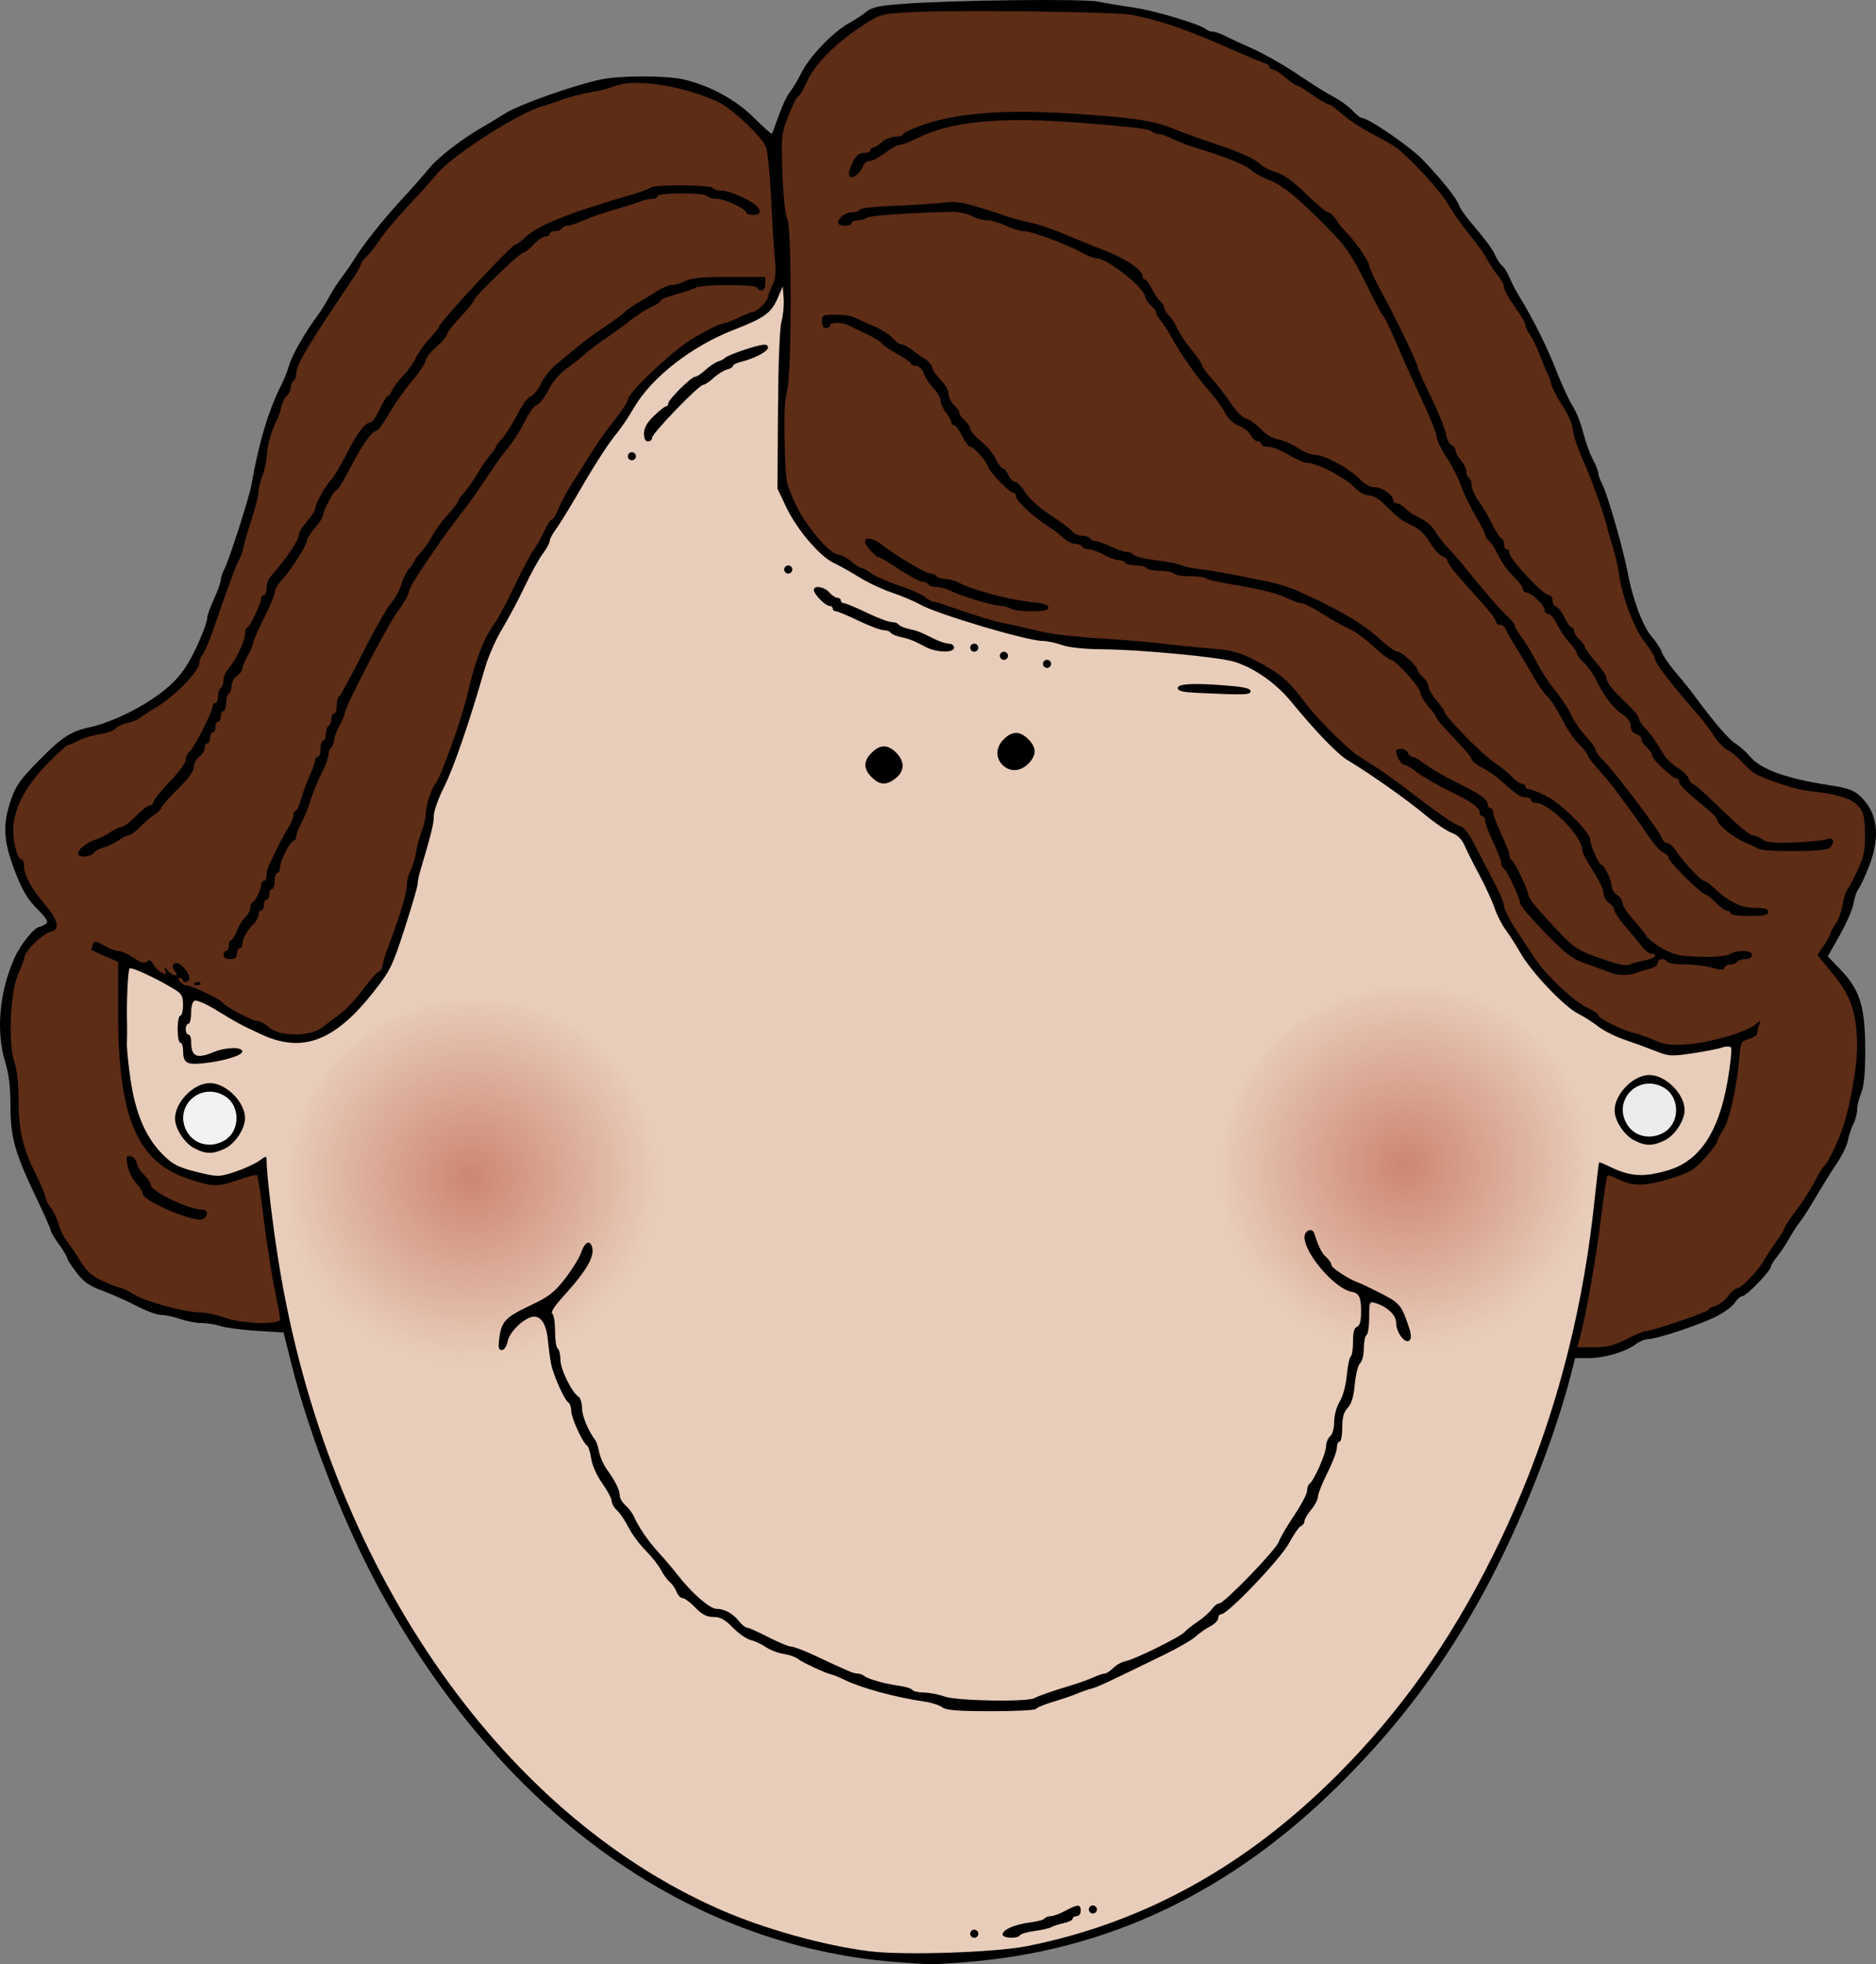 <?xml version="1.0" encoding="UTF-8" standalone="no"?>
<!-- Created with Inkscape (http://www.inkscape.org/) -->
<svg
   xmlns:svg="http://www.w3.org/2000/svg"
   xmlns="http://www.w3.org/2000/svg"
   xmlns:xlink="http://www.w3.org/1999/xlink"
   version="1.0"
   width="695.887"
   height="728.508"
   id="svg2">
  <rect width="100%" height="100%" fill="#808080" stroke="none"/>
  <defs
     id="defs5">
    <linearGradient
       id="linearGradient4214">
      <stop
         style="stop-color:#cd8672;stop-opacity:1"
         offset="0"
         id="stop4216" />
      <stop
         style="stop-color:#cd8672;stop-opacity:0"
         offset="1"
         id="stop4218" />
    </linearGradient>
    <linearGradient
       id="linearGradient2257">
      <stop
         style="stop-color:#d08f7b;stop-opacity:1"
         offset="0"
         id="stop2259" />
      <stop
         style="stop-color:#d08f7b;stop-opacity:0.498"
         offset="0"
         id="stop4212" />
      <stop
         style="stop-color:#d08f7b;stop-opacity:0"
         offset="0"
         id="stop2261" />
    </linearGradient>
    <linearGradient
       id="linearGradient2249">
      <stop
         style="stop-color:#d08f7b;stop-opacity:1"
         offset="0"
         id="stop2251" />
      <stop
         style="stop-color:#e8cdba;stop-opacity:1"
         offset="1"
         id="stop2253" />
    </linearGradient>
    <radialGradient
       cx="259.222"
       cy="359.967"
       r="68.713"
       fx="259.222"
       fy="359.967"
       id="radialGradient3237"
       xlink:href="#linearGradient2257"
       gradientUnits="userSpaceOnUse"
       gradientTransform="matrix(1,-1.2102793e-7,1.2276006e-7,1.011,673.056,218.568)" />
    <radialGradient
       cx="258.264"
       cy="357.209"
       r="68.713"
       fx="258.264"
       fy="357.209"
       id="radialGradient4220"
       xlink:href="#linearGradient4214"
       gradientUnits="userSpaceOnUse"
       gradientTransform="matrix(1.014,-0.11,0.107,0.994,-125.261,110.219)" />
    <radialGradient
       cx="258.264"
       cy="357.209"
       r="68.713"
       fx="258.264"
       fy="357.209"
       id="radialGradient4224"
       xlink:href="#linearGradient4214"
       gradientUnits="userSpaceOnUse"
       gradientTransform="matrix(1.014,-0.11,0.107,0.994,220.872,105.472)" />
  </defs>
  <path
     d="M 331.891,727.68 C 255.7,721.616 188.18,673.608 142.806,593.236 C 128.938,568.672 115.06,533.723 108.058,505.727 L 105.181,494.227 L 95.286,493.616 C 89.844,493.28 83.819,492.492 81.898,491.866 C 79.976,491.24 76.77,490.727 74.773,490.727 C 72.776,490.727 69.229,490.052 66.891,489.227 C 64.553,488.402 61.384,487.727 59.848,487.727 C 58.313,487.727 54.207,486.233 50.724,484.407 C 47.241,482.581 41.549,480.04 38.075,478.76 C 33.072,476.918 31.045,475.499 28.325,471.937 C 26.436,469.463 24.891,467.05 24.891,466.575 C 24.891,466.099 23.541,463.846 21.891,461.568 C 20.241,459.291 18.891,457.028 18.891,456.54 C 18.891,456.052 16.588,450.832 13.772,444.94 C 5.514,427.657 3.892,421.977 3.883,410.302 C 3.878,403.121 3.306,398.36 1.891,393.727 C -1.56,382.425 -0.229,367.848 5.406,355.23 C 7.683,350.131 12.888,343.764 14.821,343.712 C 15.135,343.703 16.066,343.27 16.89,342.749 C 18.121,341.971 17.549,340.945 13.692,337.014 C 10.039,333.291 8.206,330.152 5.443,322.891 C 1.238,311.839 0.92,305.991 4.024,296.8 C 5.818,291.488 7.447,289.17 14.274,282.216 C 22.859,273.472 26.298,271.207 33.155,269.78 C 39.584,268.443 49.361,264.053 56.271,259.401 C 66.069,252.805 69.807,247.889 75.315,234.355 C 76.182,232.225 76.891,229.834 76.891,229.041 C 76.891,228.248 78.016,225.139 79.391,222.133 C 80.766,219.127 81.891,215.984 81.891,215.148 C 81.891,214.312 82.53,212.393 83.31,210.884 C 85.111,207.401 92.489,184.368 93.29,179.727 C 95.955,164.289 99.724,151.753 104.446,142.621 C 105.327,140.917 106.627,137.598 107.335,135.247 C 108.506,131.356 113.266,123.106 118.019,116.727 C 119.044,115.352 120.849,112.427 122.031,110.227 C 123.213,108.027 125.352,104.695 126.785,102.822 C 128.218,100.95 130.291,97.957 131.391,96.171 C 134.818,90.606 142.024,81.522 148.844,74.168 C 152.445,70.285 157.111,64.986 159.212,62.392 C 162.605,58.204 172.044,50.986 179.696,46.727 C 181.178,45.902 184.641,43.8 187.391,42.055 C 192.5,38.814 213,31.548 222.891,29.471 C 230.017,27.975 246.984,27.959 253.449,29.442 C 263.253,31.691 272.969,36.964 279.684,43.68 C 283.146,47.142 286.128,49.806 286.312,49.6 C 286.495,49.395 287.674,46.302 288.932,42.727 C 290.189,39.152 291.995,35.327 292.944,34.227 C 293.894,33.127 295.898,29.775 297.399,26.777 C 300.339,20.904 309.205,11.697 314.882,8.62 C 316.812,7.574 319.654,5.714 321.197,4.486 C 323.507,2.648 325.893,2.111 334.697,1.448 C 353.429,0.037 401.981,-0.529 407.391,0.601 C 410.141,1.175 415.991,2.157 420.391,2.783 C 428.17,3.889 445.429,9.048 447.341,10.838 C 447.864,11.327 448.989,11.73 449.841,11.733 C 450.694,11.737 452.741,12.444 454.391,13.305 C 456.041,14.167 460.541,16.251 464.391,17.938 C 468.241,19.625 475.214,23.53 479.886,26.616 C 489.95,33.264 490.483,33.597 495.505,36.38 C 497.643,37.564 500.482,39.701 501.815,41.13 C 503.149,42.558 504.597,43.727 505.035,43.727 C 507.567,43.727 523.219,54.451 527.913,59.402 C 535.334,67.23 540.51,73.777 541.288,76.323 C 541.64,77.476 544.448,81.301 547.528,84.823 C 550.609,88.345 553.724,92.613 554.452,94.307 C 555.18,96.001 556.428,97.928 557.226,98.59 C 558.023,99.252 559.259,101.241 559.972,103.01 C 560.685,104.78 562.268,107.841 563.489,109.814 C 568.503,117.912 573.923,128.767 577.343,137.561 C 579.34,142.694 582.042,148.544 583.348,150.561 C 584.655,152.577 586.419,157.009 587.269,160.41 C 588.12,163.811 589.732,168.304 590.853,170.395 C 591.974,172.487 592.891,174.789 592.891,175.512 C 592.891,176.235 593.578,178.156 594.419,179.781 C 596.349,183.513 602.263,204.149 603.861,212.727 C 605.679,222.484 609.465,232.478 612.77,236.242 C 614.39,238.087 616.043,240.638 616.445,241.911 C 616.847,243.185 619.145,246.535 621.552,249.356 C 623.958,252.177 626.932,255.86 628.159,257.54 C 635.154,267.116 641.261,274.274 643.7,275.757 C 645.227,276.686 647.642,278.831 649.067,280.524 C 653.128,285.351 662.263,288.685 678.244,291.172 C 685.519,292.304 687.635,293.056 690.117,295.389 C 696.559,301.442 697.619,310.304 693.237,321.467 C 691.778,325.185 690.039,328.902 689.373,329.727 C 688.707,330.552 687.905,332.911 687.591,334.969 C 687.276,337.027 684.992,342.315 682.514,346.722 L 678.009,354.733 L 682.89,359.823 C 689.948,367.185 691.891,373.581 691.891,389.453 C 691.891,398.158 691.449,402.849 690.391,405.381 C 689.566,407.356 688.888,410.154 688.885,411.599 C 688.881,413.045 688.27,415.394 687.526,416.82 C 686.781,418.246 685.876,420.946 685.513,422.82 C 685.151,424.694 683.4,428.41 681.623,431.078 C 678.657,435.529 677.105,438.039 671.391,447.624 C 670.291,449.47 668.491,452.16 667.391,453.603 C 666.291,455.046 664.528,457.802 663.473,459.727 C 662.419,461.652 660.506,464.499 659.223,466.054 C 657.941,467.609 656.891,469.315 656.891,469.847 C 656.891,471.318 647.792,480.727 646.369,480.727 C 645.683,480.727 644.402,481.825 643.523,483.166 C 642.644,484.507 639.555,486.809 636.658,488.281 C 630.726,491.294 614.5,496.683 611.276,496.709 C 610.113,496.719 608.088,497.557 606.776,498.57 C 603.183,501.347 595.165,503.727 589.402,503.727 L 584.269,503.727 L 582.941,508.977 C 576.725,533.553 563.986,565.537 550.58,590.227 C 535.939,617.19 519.057,639.783 497.488,661.274 C 456.782,701.835 410.952,723.678 357.931,727.786 C 345.286,728.765 345.54,728.766 331.891,727.68 z "
     style="fill:#000000"
     id="path2286" />
  <path
     d="M 380.984,721.829 C 424.321,713.184 462.342,692.157 496.34,658.035 C 519.35,634.941 537.571,609.303 553.333,577.844 C 573.766,537.064 586.391,493.279 591.411,445.788 C 592.25,437.846 593.039,431.247 593.164,431.125 C 593.289,431.002 595.091,431.729 597.169,432.741 C 604.8,436.457 609.778,436.749 618.891,434.014 C 630.428,430.551 637.46,420.031 640.775,401.275 C 641.936,394.701 642.511,388.947 642.052,388.488 C 641.593,388.029 640.131,388.047 638.804,388.528 C 637.477,389.009 632.566,389.973 627.891,390.669 C 619.919,391.857 619.061,391.804 614.072,389.819 C 611.146,388.654 605.99,386.771 602.614,385.634 C 599.238,384.496 594.881,382.312 592.933,380.78 C 590.985,379.247 587.573,377.072 585.35,375.947 C 580.194,373.335 568.186,360.727 564.128,353.664 C 562.41,350.674 559.867,346.695 558.476,344.822 C 557.086,342.949 555.255,339.349 554.406,336.822 C 553.558,334.295 551.063,328.852 548.862,324.727 C 546.661,320.602 544.154,315.616 543.291,313.647 C 542.217,311.197 540.687,309.693 538.442,308.882 C 536.638,308.229 532.063,305.107 528.276,301.943 C 521.789,296.524 508.202,286.956 499.959,282.004 C 496.066,279.664 488.217,271.53 478.706,259.979 C 473.231,253.33 465.147,247.691 457.891,245.458 C 452.127,243.684 423.14,240.948 408.767,240.821 C 402.109,240.762 396.555,240.167 393.891,239.227 C 391.553,238.402 388.337,237.727 386.744,237.727 C 381.063,237.727 347.701,227.82 341.391,224.259 C 339.191,223.018 334.466,221.022 330.891,219.824 C 327.316,218.626 321.916,216.093 318.891,214.195 C 315.866,212.297 311.591,209.9 309.391,208.869 C 304.077,206.378 295.591,196.429 291.607,188.017 L 288.391,181.227 L 288.583,152.227 C 288.701,134.385 289.208,121.677 289.901,119.198 C 290.521,116.981 290.875,113.156 290.69,110.698 L 290.352,106.227 L 288.505,110.496 C 286.073,116.119 283.609,117.906 272.195,122.329 C 256.687,128.338 241.817,139.898 235.306,151.007 C 233.312,154.41 230.556,158.551 229.182,160.211 C 225.614,164.519 220.944,171.736 214.286,183.227 C 211.1,188.727 207.458,194.62 206.192,196.322 C 204.927,198.023 203.891,200.006 203.891,200.727 C 203.891,201.448 202.748,203.536 201.352,205.367 C 199.955,207.198 196.95,212.641 194.674,217.462 C 192.397,222.283 188.626,229.377 186.293,233.227 C 183.961,237.077 181.086,243.602 179.903,247.727 C 174.204,267.614 168.254,284.941 164.754,291.843 C 162.58,296.129 160.891,300.908 160.891,302.772 C 160.891,305.671 160.088,308.912 155.805,323.298 C 155.302,324.987 154.891,327.097 154.891,327.986 C 154.891,328.875 152.714,336.319 150.053,344.527 C 145.54,358.448 144.771,360.017 138.622,367.84 C 124.202,386.185 112.213,390.744 96.97,383.677 C 89.333,380.137 88.187,379.518 79.838,374.425 C 76.41,372.334 72.995,370.857 72.248,371.144 C 71.416,371.463 70.891,373.223 70.891,375.696 C 70.891,377.913 70.441,379.727 69.891,379.727 C 69.341,379.727 68.891,380.627 68.891,381.727 C 68.891,382.827 69.341,383.727 69.891,383.727 C 70.441,383.727 70.891,384.815 70.891,386.145 C 70.891,391.935 72.853,392.894 79.237,390.227 C 83.688,388.367 89.891,388.235 89.891,390 C 89.891,391.512 82.53,393.696 75.012,394.414 C 69.071,394.981 67.933,394.19 67.906,389.477 C 67.898,387.965 67.441,386.727 66.891,386.727 C 66.341,386.727 65.891,384.477 65.891,381.727 C 65.891,378.977 66.341,376.727 66.891,376.727 C 67.441,376.727 67.891,374.964 67.891,372.809 C 67.891,369.462 67.416,368.6 64.641,366.902 C 58.066,362.88 48.736,358.549 48.073,359.212 C 47.435,359.85 46.882,371.852 47.128,379.727 C 47.188,381.652 47.161,384.802 47.068,386.727 C 46.976,388.652 47.606,394.952 48.468,400.727 C 50.279,412.853 53.961,421.555 59.893,427.73 C 64.046,432.051 66.281,433.142 75.313,435.248 C 80.771,436.522 81.716,436.471 87.275,434.598 C 90.595,433.479 94.566,431.67 96.101,430.578 C 98.865,428.61 98.891,428.609 98.891,430.553 C 98.891,435.48 101.177,454.611 103.438,468.604 C 121.349,579.47 184.455,671.922 266.987,708.209 C 283.382,715.418 305.47,721.59 322.537,723.733 C 335.071,725.306 369.112,724.197 380.984,721.829 z "
     style="fill:#e8cdba;fill-opacity:1"
     id="path2284" />
  <path
     d="M 359.891,717.227 C 359.891,716.402 360.566,715.727 361.391,715.727 C 362.216,715.727 362.891,716.402 362.891,717.227 C 362.891,718.052 362.216,718.727 361.391,718.727 C 360.566,718.727 359.891,718.052 359.891,717.227 z "
     style="fill:#000000"
     id="path2282" />
  <path
     d="M 371.899,717.477 C 371.91,715.726 376.524,713.729 382.17,713.032 C 384.799,712.707 387.188,712.056 387.479,711.584 C 387.771,711.113 388.777,710.727 389.715,710.727 C 390.653,710.727 393.1,709.827 395.152,708.727 C 399.837,706.216 400.891,706.216 400.891,708.727 C 400.891,709.838 400.224,710.727 399.391,710.727 C 398.566,710.727 397.891,711.141 397.891,711.648 C 397.891,712.154 396.443,712.886 394.674,713.275 C 392.904,713.663 390.767,714.351 389.924,714.803 C 389.081,715.255 386.264,715.899 383.664,716.234 C 381.065,716.569 378.676,717.267 378.355,717.785 C 377.48,719.201 371.89,718.935 371.899,717.477 z "
     style="fill:#000000"
     id="path2280" />
  <path
     d="M 403.891,708.227 C 403.891,707.402 404.566,706.727 405.391,706.727 C 406.216,706.727 406.891,707.402 406.891,708.227 C 406.891,709.052 406.216,709.727 405.391,709.727 C 404.566,709.727 403.891,709.052 403.891,708.227 z "
     style="fill:#000000"
     id="path2278" />
  <path
     d="M 71.993,425.833 C 68.399,423.918 65.003,418.713 64.933,415.011 C 64.818,408.911 71.785,401.727 77.817,401.727 C 83.834,401.727 90.891,408.745 90.891,414.727 C 90.891,418.631 87.214,424.203 83.455,425.995 C 78.905,428.165 76.301,428.128 71.993,425.833 z "
     style="fill:#000000"
     id="path2274" />
  <path
     d="M 82.746,423.302 C 89.401,419.861 89.401,409.594 82.746,406.152 C 73.72,401.485 64.403,410.806 69.287,419.617 C 71.909,424.349 77.671,425.926 82.746,423.302 z "
     style="fill:#f2f2f2"
     id="path2272" />
  <path
     d="M 605.993,422.833 C 602.399,420.918 599.003,415.713 598.933,412.011 C 598.818,405.911 605.786,398.727 611.817,398.727 C 617.834,398.727 624.891,405.745 624.891,411.727 C 624.891,415.631 621.214,421.203 617.455,422.995 C 612.905,425.165 610.301,425.128 605.993,422.833 z "
     style="fill:#000000"
     id="path2270" />
  <path
     d="M 616.746,420.302 C 623.401,416.861 623.401,406.594 616.746,403.152 C 607.72,398.485 598.403,407.806 603.287,416.617 C 605.909,421.349 611.671,422.926 616.746,420.302 z "
     style="fill:#ececec"
     id="path2268" />
  <path
     d="M 323.346,288.273 C 320.231,285.158 320.231,282.296 323.346,279.182 C 326.46,276.067 329.322,276.067 332.436,279.182 C 335.66,282.405 335.591,286.032 332.256,288.655 C 328.796,291.376 326.344,291.271 323.346,288.273 z "
     style="fill:#000000"
     id="path2266" />
  <path
     d="M 371.891,283.727 C 369.188,281.024 369.373,277.155 372.346,274.182 C 375.46,271.067 378.322,271.067 381.436,274.182 C 384.551,277.296 384.551,280.158 381.436,283.273 C 378.463,286.246 374.594,286.43 371.891,283.727 z "
     style="fill:#000000"
     id="path2264" />
  <path
     d="M 444.141,256.985 C 438.618,256.722 436.891,256.293 436.891,255.183 C 436.891,253.53 443.158,253.268 456.24,254.374 C 461.687,254.834 463.891,255.41 463.891,256.374 C 463.891,257.765 461.856,257.828 444.141,256.985 z "
     style="fill:#000000"
     id="path2262" />
  <path
     d="M 386.891,246.227 C 386.891,245.402 387.566,244.727 388.391,244.727 C 389.216,244.727 389.891,245.402 389.891,246.227 C 389.891,247.052 389.216,247.727 388.391,247.727 C 387.566,247.727 386.891,247.052 386.891,246.227 z "
     style="fill:#000000"
     id="path2260" />
  <path
     d="M 370.891,243.227 C 370.891,242.402 371.566,241.727 372.391,241.727 C 373.216,241.727 373.891,242.402 373.891,243.227 C 373.891,244.052 373.216,244.727 372.391,244.727 C 371.566,244.727 370.891,244.052 370.891,243.227 z "
     style="fill:#000000"
     id="path2258" />
  <path
     d="M 343.391,239.974 C 338.55,237.439 337.498,237.019 334.12,236.277 C 332.357,235.89 330.657,235.158 330.343,234.65 C 330.03,234.143 328.864,233.727 327.754,233.727 C 326.643,233.727 322.46,232.152 318.458,230.227 C 314.456,228.302 310.666,226.727 310.036,226.727 C 309.406,226.727 308.891,226.277 308.891,225.727 C 308.891,225.177 308.329,224.719 307.641,224.71 C 306.117,224.689 301.891,220.372 301.891,218.836 C 301.891,216.987 305.797,217.594 307.623,219.727 C 308.565,220.827 309.911,221.727 310.613,221.727 C 311.316,221.727 311.891,222.177 311.891,222.727 C 311.891,223.277 312.406,223.727 313.036,223.727 C 313.666,223.727 317.456,225.302 321.458,227.227 C 325.46,229.152 329.643,230.727 330.754,230.727 C 331.864,230.727 333.03,231.143 333.343,231.65 C 333.657,232.158 335.357,232.89 337.12,233.277 C 340.474,234.014 341.284,234.333 346.722,237.058 C 348.554,237.976 350.917,238.727 351.972,238.727 C 353.028,238.727 353.891,239.402 353.891,240.227 C 353.891,242.24 347.422,242.084 343.391,239.974 z "
     style="fill:#000000"
     id="path2256" />
  <path
     d="M 359.891,240.227 C 359.891,239.402 360.566,238.727 361.391,238.727 C 362.216,238.727 362.891,239.402 362.891,240.227 C 362.891,241.052 362.216,241.727 361.391,241.727 C 360.566,241.727 359.891,241.052 359.891,240.227 z "
     style="fill:#000000"
     id="path2254" />
  <path
     d="M 290.891,211.227 C 290.891,210.402 291.566,209.727 292.391,209.727 C 293.216,209.727 293.891,210.402 293.891,211.227 C 293.891,212.052 293.216,212.727 292.391,212.727 C 291.566,212.727 290.891,212.052 290.891,211.227 z "
     style="fill:#000000"
     id="path2252" />
  <path
     d="M 232.891,169.227 C 232.891,168.402 233.566,167.727 234.391,167.727 C 235.216,167.727 235.891,168.402 235.891,169.227 C 235.891,170.052 235.216,170.727 234.391,170.727 C 233.566,170.727 232.891,170.052 232.891,169.227 z "
     style="fill:#000000"
     id="path2250" />
  <path
     d="M 238.891,160.775 C 238.891,158.692 239.966,156.779 242.544,154.275 C 244.554,152.324 246.579,150.727 247.044,150.727 C 247.51,150.727 247.891,150.228 247.891,149.617 C 247.891,148.191 256.447,139.727 257.887,139.727 C 258.487,139.727 260.196,138.597 261.685,137.216 C 263.173,135.835 265.291,134.424 266.391,134.081 C 267.491,133.738 268.616,133.148 268.891,132.768 C 269.501,131.927 278.357,128.761 282.141,128.031 C 284.1,127.653 284.891,127.909 284.891,128.921 C 284.891,130.349 279.763,133.027 274.641,134.274 C 273.129,134.643 271.891,135.296 271.891,135.727 C 271.891,136.158 270.879,136.77 269.641,137.087 C 268.404,137.405 266.173,138.804 264.685,140.196 C 263.196,141.588 261.467,142.727 260.843,142.727 C 259.252,142.727 241.891,160.727 241.891,162.376 C 241.891,163.119 241.216,163.727 240.391,163.727 C 239.396,163.727 238.891,162.732 238.891,160.775 z "
     style="fill:#000000"
     id="path2248" />
  <path
     d="M 603.282,496.714 C 606.522,495.071 609.748,493.727 610.451,493.727 C 612.791,493.727 633.891,486.528 633.891,485.729 C 633.891,485.297 635.007,484.664 636.372,484.321 C 637.736,483.979 639.846,482.355 641.06,480.713 C 642.274,479.071 643.859,477.727 644.582,477.727 C 646.043,477.727 652.621,470.801 654.383,467.406 C 655.005,466.208 656.949,463.247 658.703,460.827 C 660.456,458.407 661.891,456.05 661.891,455.588 C 661.891,455.127 663.856,452.157 666.259,448.988 C 668.661,445.82 671.802,440.897 673.24,438.048 C 674.677,435.199 676.281,432.604 676.805,432.28 C 677.979,431.555 682.232,422.59 683.888,417.348 C 686.481,409.142 688.89,395.123 688.876,388.325 C 688.851,376.083 686.709,369.571 680.011,361.374 L 674.151,354.202 L 676.521,350.743 C 677.824,348.84 678.891,346.89 678.891,346.41 C 678.891,345.929 679.775,344.294 680.856,342.776 C 681.937,341.258 683.122,338.039 683.489,335.622 C 683.856,333.205 684.709,330.552 685.383,329.727 C 686.057,328.902 687.818,325.539 689.296,322.254 C 691.541,317.267 691.952,315.043 691.786,308.775 C 691.609,302.119 691.286,300.968 688.926,298.608 C 686.277,295.959 681.078,294.448 670.891,293.368 C 666.701,292.924 657.694,290.109 651.891,287.431 C 650.516,286.796 648.113,284.794 646.551,282.981 C 644.989,281.169 642.445,279.031 640.898,278.231 C 639.35,277.43 637.062,275.077 635.813,273.001 C 634.563,270.926 631.482,266.894 628.966,264.042 C 620.383,254.314 613.891,245.867 613.891,244.427 C 613.891,243.636 612.169,240.792 610.065,238.108 C 606.029,232.959 601.667,221.241 600.431,212.227 C 600.053,209.477 599.062,205.202 598.228,202.727 C 597.394,200.252 596.54,197.374 596.33,196.331 C 595.531,192.35 590.549,178.133 587.883,172.227 C 585.153,166.177 583.701,161.873 583.413,158.981 C 583.236,157.196 581.499,153.337 579.554,150.407 C 577.609,147.476 575.702,143.762 575.316,142.153 C 574.931,140.544 574.305,138.777 573.925,138.227 C 573.546,137.677 572.416,134.977 571.415,132.227 C 570.413,129.477 568.761,126.033 567.742,124.573 C 566.724,123.113 565.891,121.407 565.891,120.782 C 565.891,119.704 565.208,118.556 560.076,111.018 C 558.874,109.252 557.891,107.149 557.891,106.344 C 557.891,105.539 556.829,103.609 555.532,102.054 C 554.234,100.499 552.435,97.79 551.535,96.033 C 550.634,94.276 547.734,90.226 545.091,87.033 C 542.447,83.84 538.875,78.752 537.152,75.727 C 534.291,70.705 522.233,57.676 517.391,54.374 C 516.291,53.624 512.31,51.385 508.543,49.397 C 504.777,47.41 499.938,44.196 497.791,42.255 C 495.643,40.315 493.432,38.727 492.878,38.727 C 492.324,38.727 489.63,37.152 486.891,35.227 C 484.152,33.302 481.552,31.727 481.114,31.727 C 480.675,31.727 478.757,30.395 476.853,28.768 C 474.949,27.14 472.829,25.79 472.141,25.768 C 471.454,25.745 470.891,25.307 470.891,24.795 C 470.891,24.282 469.879,23.563 468.641,23.198 C 467.404,22.832 462.341,20.741 457.391,18.55 C 440.343,11.006 432.177,8.144 420.391,5.583 C 414.615,4.327 352.732,3.576 336.891,4.569 C 326.414,5.226 326.375,5.238 319.054,10.112 C 309.247,16.641 302.127,23.946 299.267,30.411 C 297.974,33.335 296.545,35.727 296.09,35.727 C 295.636,35.727 294.028,38.892 292.517,42.761 C 289.863,49.555 289.786,50.285 290.258,64.192 C 290.554,72.904 291.241,79.505 291.999,80.908 C 293.783,84.211 293.717,138.704 291.922,145.117 C 291.043,148.257 290.774,154.326 291.064,164.513 C 291.48,179.18 291.525,179.424 295.214,187.192 C 299.134,195.445 307.908,205.727 311.032,205.727 C 311.97,205.727 314.075,206.852 315.709,208.227 C 317.343,209.602 319.117,210.727 319.651,210.727 C 320.184,210.727 321.695,211.557 323.006,212.57 C 324.318,213.584 328.991,215.645 333.391,217.149 C 337.791,218.654 342.139,220.558 343.053,221.381 C 343.968,222.205 345.318,222.969 346.053,223.081 C 346.789,223.192 350.091,224.224 353.391,225.375 C 362.193,228.443 368.991,230.52 372.391,231.179 C 375.876,231.855 378.019,232.332 386.891,234.407 C 390.466,235.243 399.916,236.313 407.891,236.783 C 415.866,237.254 425.991,238.088 430.391,238.636 C 434.791,239.185 442.909,240.01 448.43,240.469 C 456.877,241.172 459.494,241.833 464.93,244.632 C 475.002,249.819 477.502,251.893 483.891,260.359 C 488.662,266.682 499.731,277.749 503.94,280.405 C 512.87,286.04 516.839,288.841 527.36,296.932 C 533.586,301.719 539.819,305.922 541.211,306.271 C 543.091,306.743 544.682,308.746 547.402,314.067 C 549.415,318.005 552.599,324.137 554.477,327.694 C 556.355,331.25 557.891,335.042 557.891,336.12 C 557.891,337.198 559.99,341.264 562.555,345.154 C 565.12,349.044 568.297,353.864 569.613,355.865 C 573.42,361.648 584.191,371.734 588.732,373.767 C 591.019,374.791 592.891,376.069 592.891,376.606 C 592.891,377.72 602.335,382.396 605.974,383.084 C 607.303,383.336 610.641,384.519 613.391,385.713 C 617.664,387.57 619.549,387.799 626.352,387.294 C 634.706,386.673 648.008,382.721 651.311,379.879 C 653.111,378.33 653.189,378.341 652.561,380.059 C 652.192,381.066 651.891,382.464 651.891,383.164 C 651.891,383.865 650.498,384.84 648.794,385.332 C 645.954,386.153 645.666,386.635 645.312,391.148 C 644.44,402.264 641.638,415.168 639.288,418.89 C 637.97,420.979 636.891,423.098 636.891,423.599 C 636.891,424.101 634.842,426.79 632.338,429.575 C 628.264,434.107 626.877,434.915 619.133,437.278 C 609.889,440.097 605.372,440.062 599.693,437.125 C 598.05,436.275 596.487,435.798 596.221,436.064 C 595.954,436.331 594.865,443.676 593.8,452.388 C 592.02,466.958 588.071,489.125 585.922,496.619 L 585.031,499.727 L 591.211,499.714 C 596.074,499.705 598.646,499.065 603.282,496.714 z "
     style="fill:#5d2d16;fill-opacity:1"
     id="path2246" />
  <path
     d="M 597.391,360.75 C 596.291,360.287 592.466,358.892 588.891,357.651 C 583.164,355.663 581.292,354.273 573.141,345.959 C 568.054,340.769 563.891,335.866 563.891,335.063 C 563.891,333.198 559.067,322.954 557.828,322.188 C 557.313,321.87 556.891,320.962 556.891,320.171 C 556.891,319.38 555.541,315.875 553.891,312.383 C 552.241,308.891 550.891,305.29 550.891,304.38 C 550.891,303.471 550.441,302.727 549.891,302.727 C 549.341,302.727 548.891,302.152 548.891,301.449 C 548.891,299.511 546.173,297.574 537.391,293.257 C 532.991,291.093 527.751,288.064 525.747,286.525 C 523.743,284.986 521.621,283.727 521.032,283.727 C 519.895,283.727 517.891,280.579 517.891,278.793 C 517.891,277.158 521.601,277.528 522.253,279.227 C 522.569,280.052 523.34,280.727 523.966,280.727 C 524.591,280.727 526.743,281.986 528.747,283.525 C 530.751,285.064 535.991,288.093 540.391,290.257 C 549.173,294.574 551.891,296.511 551.891,298.449 C 551.891,299.152 552.341,299.727 552.891,299.727 C 553.441,299.727 553.891,300.471 553.891,301.38 C 553.891,302.29 555.241,305.891 556.891,309.383 C 558.541,312.875 559.891,316.38 559.891,317.171 C 559.891,317.962 560.313,318.87 560.828,319.188 C 562.013,319.921 566.891,330.161 566.891,331.917 C 566.891,332.64 568.927,335.48 571.414,338.229 C 584.055,352.196 584.069,352.206 596.153,356.316 C 600.829,357.907 603.57,358.365 604.712,357.746 C 605.635,357.246 608.079,356.566 610.141,356.236 C 613.698,355.667 615.497,353.727 612.467,353.727 C 611.684,353.727 609.996,352.348 608.717,350.661 C 607.438,348.975 604.704,345.662 602.641,343.3 C 600.579,340.937 598.891,338.375 598.891,337.606 C 598.891,336.837 597.991,335.646 596.891,334.959 C 595.791,334.272 594.891,332.678 594.891,331.418 C 594.891,330.157 593.091,326.355 590.891,322.969 C 588.691,319.583 586.891,316.096 586.891,315.22 C 586.891,310.003 574.62,297.727 569.405,297.727 C 568.572,297.727 567.891,297.277 567.891,296.727 C 567.891,296.177 566.996,295.727 565.902,295.727 C 563.942,295.727 562.85,294.985 556.574,289.388 C 554.823,287.827 551.704,285.68 549.641,284.618 C 547.579,283.556 545.891,282.202 545.891,281.61 C 545.891,281.017 542.966,277.503 539.391,273.8 C 535.816,270.097 532.891,266.712 532.891,266.279 C 532.891,265.846 531.541,263.954 529.891,262.074 C 528.241,260.195 526.883,257.886 526.874,256.942 C 526.853,254.974 517.672,244.727 515.929,244.727 C 515.292,244.727 512.436,242.539 509.581,239.864 C 506.727,237.189 502.591,234.177 500.391,233.172 C 498.191,232.166 494.591,230.204 492.391,228.811 C 486.682,225.196 483.829,223.727 482.527,223.73 C 481.902,223.731 479.591,222.872 477.391,221.821 C 473.456,219.94 467.911,218.604 454.719,216.362 C 451.05,215.738 447.712,214.89 447.303,214.477 C 446.893,214.065 444.184,213.727 441.283,213.727 C 438.383,213.727 435.731,213.277 435.391,212.727 C 435.051,212.177 432.801,211.727 430.391,211.727 C 427.981,211.727 425.731,211.277 425.391,210.727 C 425.051,210.177 423.251,209.727 421.391,209.727 C 419.531,209.727 417.731,209.277 417.391,208.727 C 417.051,208.177 415.913,207.727 414.862,207.727 C 413.812,207.727 411.35,206.827 409.391,205.727 C 407.433,204.627 404.97,203.727 403.92,203.727 C 402.869,203.727 401.731,203.277 401.391,202.727 C 401.051,202.177 399.881,201.727 398.79,201.727 C 397.7,201.727 395.814,200.779 394.599,199.62 C 393.385,198.46 390.687,196.419 388.605,195.084 C 383.151,191.587 376.891,185.723 376.891,184.111 C 376.891,183.35 376.423,182.727 375.851,182.727 C 374.423,182.727 367.184,175.226 366.483,173.019 C 365.785,170.825 361.163,165.727 359.871,165.727 C 359.354,165.727 358.013,163.927 356.891,161.727 C 355.769,159.527 354.41,157.727 353.871,157.727 C 353.332,157.727 352.891,157.236 352.891,156.635 C 352.891,156.034 351.991,154.398 350.891,153 C 349.791,151.602 348.891,149.598 348.891,148.547 C 348.891,147.496 347.719,145.464 346.287,144.032 C 344.855,142.6 343.236,140.145 342.689,138.578 C 342.066,136.791 340.985,135.727 339.793,135.727 C 338.747,135.727 337.891,135.349 337.891,134.886 C 337.891,134.423 335.651,132.826 332.912,131.335 C 330.174,129.845 327.586,128.08 327.162,127.412 C 326.738,126.745 324.141,125.144 321.391,123.854 C 318.641,122.564 315.61,121.108 314.655,120.618 C 312.31,119.415 307.891,119.487 307.891,120.727 C 307.891,121.277 307.216,121.727 306.391,121.727 C 305.458,121.727 304.891,120.783 304.891,119.227 C 304.891,116.893 305.223,116.727 309.905,116.727 C 312.662,116.727 315.7,117.126 316.655,117.613 C 317.61,118.1 320.866,119.563 323.891,120.863 C 326.916,122.163 330.211,124.24 331.214,125.477 C 332.216,126.715 333.644,127.727 334.387,127.727 C 335.13,127.727 337.013,128.74 338.572,129.977 C 340.131,131.215 342.303,132.725 343.399,133.334 C 344.495,133.943 345.553,135.265 345.75,136.27 C 345.948,137.276 347.41,139.4 349,140.99 C 350.59,142.58 351.891,144.902 351.891,146.149 C 351.891,147.397 352.791,149.232 353.891,150.227 C 354.991,151.223 355.891,152.542 355.891,153.16 C 355.891,153.777 356.791,155.053 357.891,155.995 C 358.991,156.937 359.891,158.312 359.891,159.05 C 359.891,159.788 361.624,161.785 363.743,163.488 C 365.862,165.19 368.358,168.191 369.29,170.155 C 370.222,172.12 371.423,173.727 371.959,173.727 C 372.495,173.727 373.447,174.852 374.073,176.227 C 374.699,177.602 375.809,178.727 376.539,178.727 C 377.269,178.727 378.989,180.507 380.363,182.682 C 381.83,185.007 385.666,188.469 389.671,191.083 C 393.417,193.529 397.079,196.249 397.809,197.129 C 398.539,198.008 400.179,198.727 401.454,198.727 C 402.73,198.727 404.051,199.177 404.391,199.727 C 404.731,200.277 405.679,200.727 406.498,200.727 C 407.317,200.727 409.85,201.627 412.127,202.727 C 414.404,203.827 417.056,204.727 418.02,204.727 C 418.984,204.727 420.02,205.127 420.323,205.617 C 420.862,206.49 424.441,207.292 432.391,208.322 C 434.591,208.607 437.291,209.242 438.391,209.732 C 439.491,210.222 442.416,210.836 444.891,211.096 C 449.177,211.546 457.205,213.014 470.391,215.758 C 473.691,216.445 478.191,217.796 480.391,218.76 C 495.31,225.302 505.903,231.452 511.765,236.977 C 514.537,239.59 517.544,241.727 518.447,241.727 C 520.04,241.727 525.891,247.19 525.891,248.678 C 525.891,249.085 526.791,250.232 527.891,251.227 C 528.991,252.223 529.891,253.772 529.891,254.67 C 529.891,255.568 531.223,257.861 532.85,259.765 C 534.478,261.669 535.828,263.625 535.85,264.111 C 535.924,265.718 550.176,280.178 554.322,282.852 C 556.56,284.296 559.482,286.659 560.815,288.102 C 562.149,289.546 563.836,290.727 564.565,290.727 C 565.294,290.727 565.891,291.177 565.891,291.727 C 565.891,292.277 566.478,292.727 567.195,292.727 C 567.912,292.727 570.816,293.882 573.648,295.294 C 579.124,298.022 589.891,308.731 589.891,311.448 C 589.891,313.565 593.07,320.727 594.01,320.727 C 595.055,320.727 597.891,326.68 597.891,328.872 C 597.891,329.883 598.791,331.272 599.891,331.959 C 600.991,332.646 601.891,334.02 601.891,335.011 C 601.891,336.003 603.579,338.634 605.641,340.857 C 607.704,343.081 609.888,345.82 610.496,346.944 C 611.103,348.067 613.891,350.253 616.691,351.799 C 621.024,354.193 623.092,354.65 630.586,354.868 C 636.025,355.027 640.226,354.666 641.575,353.926 C 644.742,352.188 649.891,352.375 649.891,354.227 C 649.891,355.151 648.953,355.727 647.45,355.727 C 646.108,355.727 644.731,356.177 644.391,356.727 C 644.051,357.277 642.937,357.727 641.915,357.727 C 640.894,357.727 639.876,358.273 639.654,358.939 C 639.337,359.889 638.373,359.889 635.204,358.939 C 632.979,358.273 628.425,357.727 625.084,357.727 C 621.743,357.727 618.731,357.277 618.391,356.727 C 617.442,355.191 614.891,355.541 614.891,357.208 C 614.891,358.023 613.654,358.954 612.141,359.277 C 610.629,359.601 608.357,360.284 607.094,360.796 C 604.325,361.918 600.119,361.898 597.391,360.75 z "
     style="fill:#000000"
     id="path2244" />
  <path
     d="M 641.891,338.727 C 641.891,338.177 641.3,337.727 640.578,337.727 C 639.856,337.727 637.972,336.377 636.391,334.727 C 634.81,333.077 633.104,331.727 632.6,331.727 C 631.176,331.727 618.891,319.532 618.891,318.119 C 618.891,317.427 618.058,316.597 617.039,316.274 C 616.021,315.951 613.318,312.883 611.033,309.457 C 608.748,306.031 605.504,301.427 603.824,299.227 C 602.144,297.027 600.009,294.133 599.08,292.795 C 598.151,291.457 595.479,288.26 593.141,285.691 C 590.804,283.122 588.891,280.588 588.891,280.061 C 588.891,279.533 587.498,277.78 585.796,276.164 C 584.093,274.549 581.218,270.302 579.406,266.727 C 577.594,263.152 575.148,259.357 573.97,258.293 C 572.792,257.23 570.426,253.855 568.714,250.793 C 567.001,247.732 564.164,242.977 562.408,240.227 C 560.653,237.477 558.933,234.44 558.585,233.477 C 558.238,232.515 557.265,231.727 556.422,231.727 C 555.58,231.727 554.889,231.165 554.885,230.477 C 554.882,229.79 552.52,226.644 549.635,223.486 C 540.724,213.731 536.891,209.053 536.891,207.935 C 536.891,207.345 536.022,206.586 534.959,206.249 C 533.897,205.912 531.863,203.648 530.439,201.219 C 528.774,198.377 526.52,196.189 524.121,195.085 C 520.092,193.23 518.46,191.987 513.48,186.977 C 511.558,185.044 509.239,183.727 507.757,183.727 C 506.278,183.727 504.071,182.477 502.328,180.652 C 498.991,177.159 488.549,171.727 485.171,171.727 C 483.934,171.727 480.727,170.377 478.045,168.727 C 475.364,167.077 471.982,165.727 470.53,165.727 C 469.079,165.727 467.891,165.277 467.891,164.727 C 467.891,164.177 467.292,163.727 466.56,163.727 C 465.828,163.727 464.669,162.68 463.984,161.4 C 463.299,160.121 461.306,158.556 459.554,157.922 C 457.513,157.184 455.655,155.416 454.38,152.999 C 453.286,150.924 450.564,147.202 448.332,144.727 C 443.905,139.819 437.608,130.808 434.28,124.618 C 433.118,122.458 431.431,119.876 430.53,118.88 C 429.628,117.884 428.891,116.612 428.891,116.053 C 428.891,115.494 427.991,114.223 426.891,113.227 C 425.791,112.232 424.878,110.924 424.863,110.322 C 424.772,106.839 410.705,95.727 406.386,95.727 C 405.597,95.727 403.369,94.838 401.434,93.751 C 395.937,90.664 382.664,85.737 379.829,85.732 C 378.42,85.729 375.404,84.827 373.127,83.727 C 370.85,82.627 367.728,81.724 366.189,81.721 C 364.65,81.718 362.041,80.983 360.391,80.09 C 358.629,79.135 355.328,78.515 352.391,78.587 C 336.128,78.984 322.265,79.969 321.441,80.786 C 320.919,81.303 319.456,81.727 318.191,81.727 C 316.926,81.727 315.891,82.177 315.891,82.727 C 315.891,83.277 314.766,83.727 313.391,83.727 C 312.016,83.727 310.891,83.245 310.891,82.656 C 310.891,80.747 313.683,78.727 316.32,78.727 C 317.734,78.727 318.891,78.302 318.891,77.783 C 318.891,77.263 324.629,76.62 331.641,76.353 C 338.654,76.087 346.866,75.558 349.891,75.178 C 355.389,74.488 357.949,75.043 373.891,80.385 C 376.366,81.214 380.416,82.278 382.891,82.749 C 385.366,83.221 391.216,85.253 395.891,87.266 C 400.566,89.279 405.741,91.405 407.391,91.991 C 416.641,95.275 423.891,99.961 423.891,102.656 C 423.891,103.245 424.29,103.727 424.777,103.727 C 425.264,103.727 426.381,105.24 427.259,107.089 C 428.136,108.939 429.537,111.019 430.373,111.712 C 431.208,112.405 431.891,113.537 431.891,114.227 C 431.891,114.917 432.574,116.049 433.409,116.742 C 434.245,117.436 435.677,119.628 436.593,121.615 C 437.509,123.602 439.976,127.315 442.075,129.866 C 444.174,132.417 445.891,134.955 445.891,135.506 C 445.891,136.056 447.497,138.244 449.459,140.367 C 451.421,142.49 454.581,146.584 456.481,149.464 C 458.456,152.458 460.93,154.95 462.259,155.283 C 463.537,155.604 465.979,157.348 467.687,159.158 C 469.554,161.137 472.134,162.667 474.161,162.996 C 476.014,163.297 479.25,164.709 481.35,166.135 C 483.451,167.561 486.377,168.727 487.853,168.727 C 491.319,168.727 500.586,173.755 504.339,177.673 C 506.244,179.661 508.247,180.727 510.078,180.727 C 512.817,180.727 516.891,183.717 516.891,185.727 C 516.891,186.277 517.496,186.727 518.236,186.727 C 518.976,186.727 520.339,187.565 521.266,188.589 C 522.192,189.612 524.66,191.221 526.749,192.163 C 528.838,193.105 531.368,195.305 532.37,197.052 C 533.372,198.798 535.51,201.577 537.121,203.227 C 538.732,204.877 541.857,208.477 544.065,211.227 C 550.384,219.097 557.187,226.895 559.641,229.083 C 560.879,230.185 561.891,231.527 561.891,232.063 C 561.891,232.6 563.077,234.593 564.526,236.493 C 565.975,238.393 568.435,242.485 569.992,245.587 C 571.55,248.689 574.641,253.415 576.861,256.09 C 579.081,258.764 581.741,262.814 582.773,265.09 C 583.805,267.365 586.279,270.971 588.27,273.103 C 590.262,275.234 591.891,277.519 591.891,278.179 C 591.891,278.839 593.067,280.469 594.504,281.803 C 598.176,285.209 615.588,308.196 616.375,310.677 C 616.733,311.804 617.66,312.727 618.435,312.727 C 619.211,312.727 620.636,313.965 621.604,315.477 C 623.983,319.196 631.006,326.727 632.096,326.727 C 632.579,326.727 633.968,327.67 635.183,328.822 C 641.043,334.38 645.686,336.727 650.821,336.727 C 654.661,336.727 655.891,337.091 655.891,338.227 C 655.891,339.418 654.447,339.727 648.891,339.727 C 644.891,339.727 641.891,339.299 641.891,338.727 z "
     style="fill:#000000"
     id="path2242" />
  <path
     d="M 651.891,314.668 C 651.066,314.15 649.266,313.277 647.891,312.729 C 643.079,310.81 636.891,305.796 636.891,303.815 C 636.891,303.264 633.741,300.299 629.891,297.227 C 626.041,294.155 622.891,290.986 622.891,290.185 C 622.891,289.383 622.442,288.727 621.894,288.727 C 620.393,288.727 612.891,281.676 612.891,280.266 C 612.891,279.59 611.991,278.223 610.891,277.227 C 609.791,276.232 608.891,274.842 608.891,274.14 C 608.891,273.437 607.991,272.576 606.891,272.227 C 605.643,271.831 604.891,270.714 604.891,269.258 C 604.891,267.763 603.833,266.254 601.951,265.062 C 598.634,262.962 594.935,258.149 592.087,252.227 C 591.029,250.027 588.977,247.136 587.527,245.803 C 586.077,244.469 584.889,242.894 584.886,242.303 C 584.884,241.711 583.63,239.877 582.099,238.227 C 580.569,236.577 578.525,233.54 577.557,231.477 C 576.589,229.415 575.143,227.727 574.344,227.727 C 573.545,227.727 572.891,227.031 572.891,226.179 C 572.891,224.423 568.038,219.807 566.141,219.759 C 565.454,219.741 564.891,219.14 564.891,218.423 C 564.891,217.706 563.282,215.569 561.314,213.673 C 559.347,211.778 556.895,208.388 555.864,206.141 C 554.833,203.893 553.293,201.476 552.441,200.768 C 551.588,200.061 550.89,198.975 550.888,198.355 C 550.887,197.735 549.303,194.601 547.367,191.392 C 545.432,188.183 543.004,183.152 541.971,180.213 C 540.938,177.274 538.472,172.428 536.492,169.445 C 534.511,166.461 532.891,163.092 532.891,161.957 C 532.891,160.822 530.696,155.243 528.012,149.56 C 525.329,143.877 521.689,135.852 519.923,131.727 C 515.702,121.863 513.536,117.339 512.744,116.727 C 512.387,116.452 509.562,111.052 506.464,104.727 C 502.308,96.242 499.324,91.654 495.081,87.227 C 483.216,74.847 476.056,68.782 471.073,66.888 C 468.337,65.849 465.118,64.085 463.921,62.97 C 461.915,61.1 454.021,57.961 442.891,54.606 C 440.416,53.859 436.833,52.456 434.93,51.488 C 433.026,50.52 430.753,49.727 429.88,49.727 C 429.006,49.727 427.864,49.319 427.341,48.819 C 426.269,47.795 421.317,47.174 401.891,45.627 C 371.499,43.207 353.401,44.818 340.597,51.083 C 337.624,52.537 334.529,53.727 333.72,53.727 C 332.91,53.727 330.48,55.065 328.319,56.699 C 326.159,58.334 323.589,59.684 322.61,59.699 C 321.63,59.715 320.53,60.515 320.166,61.477 C 318.782,65.13 314.891,67.272 314.891,64.381 C 314.891,63.64 315.599,61.615 316.464,59.881 C 317.582,57.641 318.741,56.727 320.464,56.727 C 321.799,56.727 322.891,56.277 322.891,55.727 C 322.891,55.177 323.36,54.727 323.933,54.727 C 324.506,54.727 325.941,53.827 327.121,52.727 C 328.302,51.627 330.533,50.727 332.08,50.727 C 333.626,50.727 334.891,50.374 334.891,49.943 C 334.891,49.023 342.657,45.912 348.391,44.535 C 362.059,41.253 378.864,40.671 404.391,42.596 C 422.621,43.971 428.442,44.967 435.891,47.984 C 439.466,49.431 447.273,52.239 453.24,54.223 C 459.51,56.307 465.207,58.873 466.74,60.304 C 468.198,61.665 471.191,63.288 473.391,63.911 C 476.113,64.683 479.634,67.23 484.415,71.886 C 488.277,75.649 491.98,78.727 492.642,78.727 C 493.303,78.727 494.643,79.965 495.618,81.477 C 496.593,82.99 498.309,85.127 499.432,86.227 C 502.711,89.441 507.884,96.986 507.967,98.674 C 508.008,99.528 509.775,103.377 511.894,107.227 C 517.621,117.635 525.891,134.818 525.891,136.309 C 525.891,136.794 528.1,141.699 530.8,147.209 C 533.501,152.719 535.988,158.871 536.328,160.881 C 536.667,162.89 537.608,164.788 538.418,165.099 C 539.228,165.41 539.891,166.285 539.891,167.043 C 539.891,167.801 540.791,169.459 541.891,170.727 C 542.991,171.995 543.891,173.838 543.891,174.821 C 543.891,175.805 544.341,176.887 544.891,177.227 C 545.441,177.567 545.891,178.856 545.891,180.092 C 545.891,181.328 547.036,183.889 548.436,185.783 C 549.836,187.677 552.139,191.59 553.554,194.477 C 554.968,197.365 556.523,199.727 557.008,199.727 C 557.494,199.727 557.891,200.627 557.891,201.727 C 557.891,202.827 558.341,203.727 558.891,203.727 C 559.441,203.727 559.892,204.29 559.892,204.977 C 559.895,207.327 572.368,220.727 574.553,220.727 C 575.289,220.727 575.891,221.579 575.891,222.62 C 575.891,223.661 576.532,224.759 577.315,225.06 C 578.099,225.36 579.5,227.209 580.429,229.167 C 581.359,231.125 582.518,232.727 583.005,232.727 C 583.492,232.727 583.891,233.332 583.891,234.072 C 583.891,234.812 584.791,236.232 585.891,237.227 C 586.991,238.223 587.891,239.461 587.891,239.979 C 587.891,240.497 589.691,242.965 591.891,245.464 C 594.091,247.964 595.891,250.615 595.891,251.357 C 595.891,253.098 598.34,256.185 603.641,261.126 C 605.979,263.305 607.891,265.661 607.891,266.362 C 607.891,267.063 608.904,268.695 610.141,269.99 C 612.483,272.439 613.597,274.004 616.924,279.516 C 618.016,281.325 620.46,283.72 622.356,284.839 C 624.251,285.957 626.078,287.74 626.414,288.8 C 626.751,289.86 627.444,290.727 627.956,290.727 C 628.467,290.727 633.244,295.002 638.572,300.227 C 643.9,305.452 648.976,309.727 649.853,309.727 C 650.729,309.727 652.452,310.432 653.682,311.293 C 655.449,312.531 657.96,312.776 665.654,312.464 C 671.01,312.246 676.404,311.714 677.641,311.281 C 680.164,310.398 680.813,312.405 678.691,314.527 C 677.237,315.981 654.176,316.102 651.891,314.668 z "
     style="fill:#000000"
     id="path2240" />
  <path
     d="M 374.891,225.727 C 374.066,225.194 372.454,224.751 371.309,224.742 C 368.554,224.722 356.093,220.979 352.737,219.163 C 351.277,218.373 348.941,217.727 347.546,217.727 C 346.151,217.727 344.731,217.277 344.391,216.727 C 344.051,216.177 343.007,215.727 342.071,215.727 C 341.135,215.727 337.351,213.702 333.662,211.227 C 329.972,208.752 326.568,206.727 326.097,206.727 C 324.851,206.727 320.891,202.305 320.891,200.913 C 320.891,199.077 323.794,199.51 326.733,201.784 C 332.374,206.147 343.378,212.727 345.035,212.727 C 345.991,212.727 347.051,213.177 347.391,213.727 C 347.731,214.277 349.151,214.727 350.546,214.727 C 351.941,214.727 354.277,215.367 355.737,216.15 C 361.061,219.003 374.92,222.617 383.641,223.425 C 387.257,223.761 388.891,224.35 388.891,225.32 C 388.891,226.381 387.355,226.723 382.641,226.712 C 379.204,226.703 375.716,226.26 374.891,225.727 z "
     style="fill:#000000"
     id="path2238" />
  <path
     d="M 103.891,489.337 C 103.891,488.573 102.983,483.534 101.873,478.14 C 100.763,472.746 98.965,461.148 97.877,452.367 C 96.789,443.586 95.666,436.168 95.381,435.884 C 95.097,435.6 92.058,436.352 88.628,437.557 C 80.737,440.328 79.102,440.295 69.713,437.168 C 50.7,430.836 43.749,414.155 43.806,374.992 L 43.832,356.757 L 38.862,354.619 C 36.128,353.443 33.891,352.348 33.891,352.186 C 33.891,352.024 34.169,351.166 34.509,350.28 C 35.062,348.839 35.491,348.884 38.566,350.698 C 40.458,351.814 42.86,352.727 43.904,352.727 C 44.948,352.727 47.462,353.853 49.491,355.23 C 52.206,357.073 53.518,357.452 54.465,356.666 C 55.422,355.871 56.031,356.121 56.844,357.64 C 57.445,358.763 58.816,360.152 59.891,360.727 C 61.537,361.608 61.758,361.494 61.287,360 C 60.755,358.315 60.799,358.313 62.17,359.977 C 62.963,360.94 64.179,361.727 64.874,361.727 C 65.882,361.727 65.879,361.417 64.856,360.185 C 62.764,357.664 65.253,356.037 67.648,358.361 C 70.33,360.964 71.056,363.45 69.328,364.113 C 68.538,364.416 67.891,364.228 67.891,363.696 C 67.891,363.163 67.386,362.727 66.769,362.727 C 65.997,362.727 66.039,363.201 66.902,364.24 C 67.593,365.073 68.66,365.657 69.274,365.538 C 70.552,365.292 82.225,370.857 82.714,371.945 C 83.297,373.244 93.594,378.727 95.448,378.727 C 96.446,378.727 98.276,379.679 99.514,380.843 C 103.488,384.576 115.261,384.642 119.73,380.956 C 120.882,380.005 123.683,377.877 125.953,376.227 C 128.223,374.577 132.134,370.435 134.645,367.023 C 137.155,363.611 139.813,360.587 140.55,360.304 C 141.288,360.021 141.891,359.106 141.891,358.269 C 141.891,357.433 142.955,353.931 144.255,350.488 C 148.538,339.148 150.911,331.269 150.901,328.427 C 150.896,326.888 151.513,324.413 152.273,322.927 C 153.033,321.442 153.984,318.248 154.386,315.829 C 154.788,313.41 155.741,309.937 156.504,308.111 C 157.267,306.285 157.898,303.539 157.906,302.009 C 157.923,298.815 159.923,292.602 161.581,290.593 C 163.656,288.078 171.419,266.315 173.482,257.227 C 176.269,244.948 179.394,236.808 183.462,231.227 C 184.665,229.577 188.018,223.277 190.914,217.227 C 193.81,211.177 197.028,205.137 198.065,203.805 C 199.101,202.473 200.811,199.435 201.864,197.055 C 202.917,194.675 204.186,192.727 204.683,192.727 C 205.181,192.727 206.277,190.972 207.12,188.827 C 207.962,186.682 210.174,182.519 212.033,179.577 C 213.893,176.634 215.981,173.327 216.672,172.227 C 217.364,171.127 219.158,168.273 220.66,165.885 C 222.162,163.496 225.529,158.854 228.141,155.568 C 230.754,152.283 232.891,148.97 232.891,148.206 C 232.891,145.649 250.373,129.249 257.179,125.421 C 264.638,121.226 266.485,120.322 268.193,120.031 C 269.184,119.862 271.856,118.825 274.131,117.726 C 276.405,116.626 278.716,115.727 279.264,115.727 C 280.687,115.727 284.891,111.603 284.891,110.206 C 284.891,109.562 285.605,107.603 286.478,105.852 C 287.668,103.469 287.911,101.11 287.449,96.449 C 287.109,93.027 286.476,82.802 286.042,73.727 C 285.608,64.652 284.737,56.002 284.107,54.506 C 282.347,50.321 271.299,40.004 266.069,37.661 C 252.243,31.467 235.033,28.97 227.592,32.079 C 225.813,32.822 222.133,33.764 219.414,34.171 C 216.694,34.579 212.202,35.7 209.43,36.663 C 206.659,37.626 202.591,38.982 200.391,39.678 C 191.038,42.635 167.511,57.903 161.998,64.593 C 160.014,67.001 155.151,72.404 151.192,76.601 C 147.232,80.797 142.629,86.289 140.963,88.805 C 139.296,91.321 137.024,94.202 135.912,95.208 C 134.8,96.214 133.891,97.458 133.891,97.973 C 133.891,98.488 132.169,101.456 130.065,104.568 C 114.322,127.856 109.891,135.335 109.891,138.618 C 109.891,139.713 109.441,140.887 108.891,141.227 C 108.341,141.567 107.891,142.664 107.891,143.664 C 107.891,144.664 107.245,146.018 106.455,146.674 C 105.666,147.329 104.708,149.282 104.328,151.013 C 103.948,152.745 103.255,154.851 102.789,155.694 C 100.782,159.323 99.262,164.542 98.994,168.727 C 98.835,171.202 98.072,174.745 97.298,176.599 C 96.524,178.454 95.891,181.075 95.891,182.423 C 95.891,183.771 94.817,188.104 93.504,192.051 C 92.192,195.998 90.79,200.802 90.389,202.727 C 89.988,204.652 89.31,206.677 88.883,207.227 C 88.028,208.326 84.354,218.186 79.481,232.458 C 77.747,237.535 75.78,242.238 75.11,242.908 C 74.44,243.579 73.881,245.05 73.869,246.177 C 73.841,248.904 64.771,258.222 58.448,262.022 C 55.667,263.694 52.716,265.611 51.891,266.283 C 51.066,266.955 48.96,267.809 47.21,268.18 C 45.461,268.552 43.511,269.48 42.878,270.242 C 42.245,271.005 39.627,271.935 37.059,272.308 C 34.492,272.681 31.041,273.691 29.391,274.552 C 27.741,275.414 25.876,276.208 25.247,276.318 C 24.618,276.429 20.912,279.828 17.01,283.873 C 9.103,292.071 4.891,300.486 4.891,308.088 C 4.891,312.896 6.589,318.727 7.989,318.727 C 8.485,318.727 8.891,319.783 8.891,321.074 C 8.891,324.556 11.604,329.551 16.851,335.727 C 21.554,341.263 22.316,344.809 18.958,345.538 C 16.131,346.152 9.873,351.951 9.219,354.563 C 8.853,356.028 7.69,359.18 6.635,361.567 C 3.827,367.923 3.011,386.74 5.247,393.576 C 6.312,396.833 6.891,402.004 6.891,408.261 C 6.891,419.263 8.475,425.911 13.507,436.032 C 15.368,439.775 16.891,443.427 16.891,444.147 C 16.891,444.868 17.741,446.538 18.779,447.858 C 19.818,449.178 21.131,451.935 21.696,453.985 C 22.262,456.034 23.695,458.952 24.881,460.469 C 26.066,461.986 28.345,465.367 29.945,467.982 C 32.202,471.672 34.074,473.296 38.308,475.232 C 41.308,476.604 44.251,477.727 44.847,477.727 C 45.443,477.727 47.622,478.795 49.69,480.1 C 53.965,482.799 68.261,486.689 74.331,486.805 C 76.564,486.847 80.641,487.712 83.391,488.727 C 89.693,491.053 103.891,491.475 103.891,489.337 z "
     style="fill:#5d2d16;fill-opacity:1"
     id="path2236" />
  <path
     d="M 66.318,450.352 C 58.771,447.595 52.891,444.185 52.891,442.566 C 52.891,441.89 51.801,440.187 50.469,438.782 C 49.137,437.377 47.729,434.495 47.34,432.379 C 46.711,428.961 46.842,428.571 48.511,428.889 C 49.545,429.086 50.527,430.2 50.694,431.363 C 50.861,432.527 52.099,434.513 53.444,435.777 C 54.79,437.041 55.891,438.688 55.891,439.435 C 55.891,441.884 69.906,448.599 75.214,448.695 C 77.736,448.74 76.963,452.176 74.381,452.399 C 73.286,452.493 69.658,451.572 66.318,450.352 z "
     style="fill:#000000"
     id="path2234" />
  <path
     d="M 71.891,365.12 C 71.891,364.292 73.833,363.824 74.278,364.544 C 74.567,365.011 74.148,365.394 73.347,365.394 C 72.546,365.394 71.891,365.27 71.891,365.12 z "
     style="fill:#000000"
     id="path2232" />
  <path
     d="M 82.891,354.227 C 82.891,353.402 83.341,352.727 83.891,352.727 C 84.441,352.727 84.891,351.827 84.891,350.727 C 84.891,349.627 85.257,348.727 85.704,348.727 C 86.152,348.727 87.14,347.142 87.899,345.206 C 88.659,343.269 90.093,340.949 91.086,340.051 C 92.079,339.152 92.891,337.587 92.891,336.572 C 92.891,335.557 93.229,334.724 93.641,334.719 C 94.539,334.71 96.891,329.868 96.891,328.028 C 96.891,327.312 97.341,326.727 97.891,326.727 C 98.441,326.727 98.891,325.821 98.891,324.714 C 98.891,323.606 99.283,321.919 99.761,320.964 C 100.239,320.009 101.595,317.202 102.774,314.727 C 103.952,312.252 105.778,308.877 106.831,307.227 C 107.884,305.577 108.778,303.44 108.818,302.477 C 108.858,301.515 109.243,300.727 109.673,300.727 C 110.103,300.727 111.067,298.59 111.816,295.977 C 112.565,293.365 114.014,289.455 115.035,287.289 C 116.056,285.124 116.891,282.761 116.891,282.039 C 116.891,281.318 117.341,280.727 117.891,280.727 C 118.441,280.727 118.891,279.377 118.891,277.727 C 118.891,276.077 119.341,274.727 119.891,274.727 C 120.441,274.727 120.891,273.629 120.891,272.286 C 120.891,270.944 121.341,269.567 121.891,269.227 C 122.441,268.887 122.891,267.736 122.891,266.668 C 122.891,265.601 123.341,264.727 123.891,264.727 C 124.441,264.727 124.891,263.404 124.891,261.786 C 124.891,260.169 125.317,258.582 125.837,258.261 C 126.357,257.939 130.246,250.775 134.478,242.341 C 138.71,233.907 143.458,225.534 145.029,223.734 C 146.6,221.935 148.335,218.793 148.884,216.752 C 149.434,214.712 150.785,212.002 151.887,210.732 C 152.989,209.461 153.891,208.148 153.891,207.814 C 153.891,207.48 154.967,206.046 156.282,204.628 C 157.597,203.21 159.457,200.515 160.416,198.638 C 161.374,196.762 163.899,193.325 166.025,190.999 C 168.151,188.674 169.891,186.42 169.891,185.989 C 169.891,185.559 170.917,184.086 172.171,182.717 C 173.424,181.348 175.631,178.202 177.075,175.727 C 178.519,173.252 180.643,170.146 181.795,168.824 C 182.948,167.502 183.891,166.148 183.891,165.814 C 183.891,165.48 184.98,164.032 186.311,162.597 C 187.642,161.161 190.149,157.178 191.882,153.745 C 193.615,150.312 195.828,147.295 196.799,147.041 C 197.77,146.787 199.49,144.673 200.622,142.344 C 201.754,140.015 204.318,136.785 206.321,135.168 C 208.323,133.551 211.858,130.627 214.176,128.67 C 216.494,126.714 220.866,123.491 223.891,121.509 C 226.916,119.526 230.291,117.054 231.391,116.015 C 232.491,114.977 234.945,113.25 236.845,112.177 C 238.745,111.105 241.845,109.215 243.735,107.977 C 245.624,106.74 248.12,105.724 249.281,105.721 C 250.441,105.718 252.68,105.043 254.255,104.221 C 256.38,103.113 260.576,102.727 270.505,102.727 L 283.891,102.727 L 283.891,105.227 C 283.891,106.783 283.324,107.727 282.391,107.727 C 281.566,107.727 280.891,107.277 280.891,106.727 C 280.891,105.431 260.473,105.392 258.127,106.683 C 257.172,107.209 253.804,108.347 250.641,109.211 C 247.479,110.076 244.891,111.166 244.891,111.634 C 244.891,112.102 243.481,113.069 241.757,113.783 C 240.034,114.496 236.546,116.712 234.007,118.706 C 231.468,120.699 227.141,123.843 224.391,125.691 C 221.641,127.539 218.266,130.101 216.891,131.384 C 215.516,132.667 212.488,135.065 210.163,136.713 C 207.614,138.518 204.941,141.669 203.433,144.644 C 202.058,147.358 200.136,149.841 199.162,150.16 C 198.188,150.48 196.266,153.066 194.891,155.907 C 193.516,158.748 191.041,162.768 189.391,164.84 C 185.77,169.387 182.688,173.72 178.802,179.727 C 177.201,182.202 174.429,186.086 172.641,188.358 C 169.087,192.876 165.117,198.293 161.376,203.727 C 154.162,214.207 152.172,217.472 151.594,219.774 C 151.243,221.172 149.419,224.32 147.539,226.771 C 144.019,231.362 127.891,262.294 127.891,264.454 C 127.891,265.121 126.991,267.269 125.891,269.227 C 124.791,271.186 123.891,273.648 123.891,274.699 C 123.891,275.749 123.441,276.887 122.891,277.227 C 122.341,277.567 121.891,278.676 121.891,279.692 C 121.891,280.707 120.927,283.493 119.749,285.883 C 117.218,291.016 116.458,292.884 114.728,298.227 C 114.015,300.427 112.635,303.703 111.662,305.508 C 110.688,307.312 109.891,309.449 109.891,310.258 C 109.891,311.066 109.524,311.727 109.075,311.727 C 107.824,311.727 103.891,319.228 103.891,321.613 C 103.891,322.776 103.441,323.727 102.891,323.727 C 102.341,323.727 101.891,325.077 101.891,326.727 C 101.891,328.377 101.441,329.727 100.891,329.727 C 100.341,329.727 99.891,330.627 99.891,331.727 C 99.891,332.827 99.441,333.727 98.891,333.727 C 98.341,333.727 97.891,334.627 97.891,335.727 C 97.891,336.827 97.441,337.727 96.891,337.727 C 96.341,337.727 95.891,338.462 95.891,339.36 C 95.891,340.258 95.104,341.725 94.141,342.621 C 91.888,344.717 89.891,348.284 89.891,350.214 C 89.891,351.046 89.441,351.727 88.891,351.727 C 88.341,351.727 87.891,352.627 87.891,353.727 C 87.891,355.194 87.224,355.727 85.391,355.727 C 83.835,355.727 82.891,355.16 82.891,354.227 z "
     style="fill:#000000"
     id="path2230" />
  <path
     d="M 28.922,316.477 C 28.961,314.952 32.5,312.293 35.891,311.241 C 37.266,310.814 39.585,309.624 41.045,308.596 C 42.505,307.568 44.326,306.727 45.092,306.727 C 45.858,306.727 48.243,304.927 50.391,302.727 C 52.539,300.527 54.881,298.727 55.594,298.727 C 56.307,298.727 56.898,298.165 56.906,297.477 C 56.915,296.79 59.615,293.428 62.906,290.008 C 66.198,286.587 68.891,282.93 68.891,281.88 C 68.891,280.831 69.546,279.428 70.347,278.764 C 72.005,277.388 78.891,263.852 78.891,261.968 C 78.891,261.286 79.341,260.727 79.891,260.727 C 80.441,260.727 80.891,259.629 80.891,258.286 C 80.891,256.944 81.341,255.567 81.891,255.227 C 82.441,254.887 82.891,253.596 82.891,252.357 C 82.891,251.118 83.679,249.231 84.641,248.165 C 87.365,245.145 90.891,237.794 90.891,235.133 C 90.891,233.81 91.261,232.727 91.713,232.727 C 92.616,232.727 96.891,223.795 96.891,221.907 C 96.891,221.258 97.341,220.727 97.891,220.727 C 98.441,220.727 98.891,219.57 98.891,218.156 C 98.891,216.741 99.454,214.938 100.141,214.148 C 106.559,206.775 110.891,200.355 110.891,198.218 C 110.891,197.436 112.241,195.259 113.891,193.38 C 115.541,191.501 116.891,189.442 116.891,188.805 C 116.891,187.045 120.462,180.496 122.731,178.098 C 123.838,176.926 126.401,172.651 128.425,168.598 C 132.261,160.917 135.426,156.727 137.394,156.727 C 138.03,156.727 139.603,154.477 140.891,151.727 C 142.179,148.977 143.576,146.727 143.995,146.727 C 144.413,146.727 145.012,145.94 145.325,144.977 C 145.638,144.015 147.485,141.552 149.429,139.505 C 151.373,137.458 153.526,134.447 154.212,132.814 C 154.899,131.181 157.133,128.038 159.176,125.83 C 161.219,123.621 162.891,121.495 162.891,121.105 C 162.891,119.673 189.818,90.727 191.15,90.727 C 191.606,90.727 193.196,89.576 194.685,88.17 C 199.623,83.502 210.46,79.149 234.891,72.019 C 237.916,71.136 240.819,70.034 241.341,69.57 C 242.693,68.37 263.64,68.513 264.391,69.727 C 264.731,70.277 266.29,70.727 267.856,70.727 C 270.641,70.727 278.16,74.067 280.641,76.406 C 282.637,78.288 282.095,79.727 279.391,79.727 C 278.016,79.727 276.891,79.361 276.891,78.913 C 276.891,77.51 268.84,73.727 265.856,73.727 C 264.29,73.727 262.731,73.277 262.391,72.727 C 261.575,71.406 243.891,71.406 243.891,72.727 C 243.891,73.277 243.012,73.727 241.938,73.727 C 240.864,73.727 238.951,74.152 237.688,74.671 C 236.425,75.191 232.016,76.594 227.891,77.79 C 223.766,78.985 218.483,80.81 216.152,81.845 C 213.82,82.88 211.259,83.727 210.461,83.727 C 209.662,83.727 208.731,84.177 208.391,84.727 C 208.051,85.277 206.9,85.727 205.832,85.727 C 204.764,85.727 203.891,86.177 203.891,86.727 C 203.891,87.277 203.172,87.727 202.292,87.727 C 201.413,87.727 199.432,89.077 197.891,90.727 C 196.35,92.377 194.645,93.727 194.102,93.727 C 192.827,93.727 175.894,110.043 175.881,111.285 C 175.875,111.803 173.625,114.584 170.881,117.465 C 168.136,120.346 165.881,123.271 165.868,123.965 C 165.856,124.659 164.056,126.775 161.868,128.668 C 159.681,130.56 157.891,132.829 157.891,133.711 C 157.891,134.592 155.712,137.891 153.049,141.041 C 150.386,144.19 146.501,149.683 144.417,153.247 C 142.333,156.811 140.254,159.727 139.798,159.727 C 138.064,159.727 134.587,164.537 130.218,172.977 C 127.727,177.79 125.33,181.727 124.891,181.727 C 123.946,181.727 119.892,189.249 119.889,191.008 C 119.887,191.679 118.538,193.802 116.891,195.727 C 115.244,197.652 113.895,199.76 113.893,200.411 C 113.89,202.078 107.927,211.477 104.641,214.995 C 103.129,216.614 101.891,218.726 101.891,219.688 C 101.891,220.65 100.093,224.99 97.895,229.332 C 95.698,233.674 93.898,237.776 93.895,238.447 C 93.893,239.118 92.991,241.269 91.891,243.227 C 90.791,245.186 89.891,247.35 89.891,248.037 C 89.891,248.724 88.991,249.934 87.891,250.727 C 86.791,251.52 85.891,253.168 85.891,254.389 C 85.891,255.61 85.441,256.887 84.891,257.227 C 84.341,257.567 83.891,259.169 83.891,260.786 C 83.891,262.404 83.441,263.727 82.891,263.727 C 82.341,263.727 81.891,264.627 81.891,265.727 C 81.891,266.827 81.441,267.727 80.891,267.727 C 80.341,267.727 79.891,268.627 79.891,269.727 C 79.891,270.827 79.441,271.727 78.891,271.727 C 78.341,271.727 77.891,272.627 77.891,273.727 C 77.891,274.827 77.441,275.727 76.891,275.727 C 76.341,275.727 75.891,276.528 75.891,277.506 C 75.891,278.485 74.991,279.934 73.891,280.727 C 72.791,281.52 71.891,283.219 71.891,284.503 C 71.891,286.036 69.829,288.862 65.891,292.727 C 62.591,295.966 59.891,299.04 59.891,299.557 C 59.891,300.074 58.654,301.303 57.141,302.289 C 55.629,303.275 53.198,305.351 51.74,306.904 C 50.282,308.457 48.551,309.727 47.894,309.727 C 47.237,309.727 45.478,310.597 43.984,311.661 C 42.491,312.724 40.077,313.893 38.621,314.259 C 37.165,314.624 35.449,315.554 34.81,316.325 C 33.367,318.064 28.88,318.18 28.922,316.477 z "
     style="fill:#000000"
     id="path2228" />
  <path
     d="M 66.871,359.203 C 66.175,358.365 65.346,357.939 65.027,358.257 C 64.709,358.576 65.111,359.255 65.92,359.766 C 68.037,361.105 68.314,360.941 66.871,359.203 z "
     style="fill:#000000"
     id="path2224" />
  <path
     d="M 244.643,439.817 C 244.656,477.775 213.889,508.553 175.931,508.553 C 137.972,508.553 107.205,477.775 107.218,439.817 C 107.205,401.858 137.972,371.08 175.931,371.08 C 213.889,371.08 244.656,401.858 244.643,439.817 L 244.643,439.817 z "
     style="opacity:1;fill:url(#radialGradient4220);fill-opacity:1;fill-rule:nonzero;stroke:none;stroke-width:2;stroke-linecap:round;stroke-miterlimit:4;stroke-dasharray:none;stroke-opacity:1"
     id="path2247" />
  <path
     d="M 590.776,435.069 C 590.789,473.028 560.022,503.806 522.064,503.806 C 484.106,503.806 453.338,473.028 453.351,435.069 C 453.338,397.111 484.106,366.333 522.064,366.333 C 560.022,366.333 590.789,397.111 590.776,435.069 L 590.776,435.069 z "
     style="opacity:1;fill:url(#radialGradient4224);fill-opacity:1;fill-rule:nonzero;stroke:none;stroke-width:2;stroke-linecap:round;stroke-miterlimit:4;stroke-dasharray:none;stroke-opacity:1"
     id="path4222" />
  <path
     d="M 349.506,633.236 C 348.469,632.451 345.544,631.508 343.006,631.14 C 332.134,629.564 319.448,626.098 313.055,622.958 C 311.219,622.057 309.194,621.227 308.555,621.116 C 306.569,620.768 297.471,616.547 295.891,615.239 C 295.066,614.556 292.699,613.739 290.632,613.424 C 288.564,613.108 285.639,611.988 284.132,610.934 C 282.624,609.881 280.119,608.711 278.564,608.335 C 277.009,607.958 273.989,605.868 271.853,603.689 C 268.863,600.637 267.202,599.727 264.627,599.727 C 262.119,599.727 260.436,598.853 257.891,596.227 C 256.025,594.302 253.901,592.727 253.17,592.727 C 252.439,592.727 251.45,591.696 250.97,590.436 C 250.491,589.176 249.348,587.521 248.429,586.759 C 247.511,585.997 246.05,583.99 245.184,582.3 C 244.318,580.61 241.748,577.356 239.473,575.068 C 237.198,572.781 234.342,568.919 233.127,566.485 C 231.912,564.052 230.012,561.241 228.904,560.239 C 227.797,559.237 226.891,557.666 226.891,556.748 C 226.891,555.83 225.33,552.883 223.422,550.2 C 221.405,547.363 219.682,543.516 219.306,541.011 C 218.951,538.641 218.254,536.451 217.757,536.144 C 216.138,535.144 211.891,525.858 211.891,523.319 C 211.891,521.959 211.415,520.551 210.833,520.191 C 209.349,519.274 205.187,509.924 204.396,505.727 C 204.033,503.802 203.501,499.82 203.215,496.879 C 202.586,490.413 200.116,487.306 196.659,488.634 C 192.975,490.049 188.898,494.442 188.247,497.697 C 187.893,499.466 187.012,500.727 186.13,500.727 C 184.906,500.727 184.741,499.839 185.26,496.05 C 186.088,490.01 187.531,488.538 197.03,484.039 C 203.611,480.921 205.654,479.332 209.59,474.271 C 212.175,470.947 214.828,466.668 215.485,464.762 C 216.821,460.891 218.577,459.746 219.498,462.146 C 220.879,465.745 217.823,471.095 208.585,481.254 C 205.736,484.387 204.209,486.805 204.835,487.192 C 205.416,487.551 205.891,490.492 205.891,493.727 C 205.891,496.962 206.341,499.887 206.891,500.227 C 207.441,500.567 207.891,502.426 207.891,504.358 C 207.891,507.887 212.114,516.503 214.591,518.027 C 215.306,518.467 215.891,520.365 215.891,522.246 C 215.891,525.166 218.164,530.649 220.857,534.227 C 221.271,534.777 221.894,536.728 222.242,538.561 C 222.59,540.395 223.891,543.314 225.133,545.047 C 228.321,549.497 229.891,552.678 229.891,554.686 C 229.891,555.638 230.843,557.274 232.006,558.322 C 233.169,559.37 234.525,561.127 235.018,562.227 C 236.943,566.515 240.288,571.421 244.251,575.768 C 246.528,578.265 249.708,582.015 251.318,584.101 C 256.408,590.696 263.26,596.703 265.707,596.715 C 268.734,596.731 271.906,598.476 274.195,601.386 C 275.207,602.674 276.537,603.727 277.149,603.727 C 277.76,603.727 281.305,605.302 285.024,607.227 C 288.744,609.152 292.543,610.727 293.467,610.727 C 294.39,610.727 298.126,612.124 301.768,613.832 C 315.018,620.042 316.635,620.727 318.051,620.727 C 318.843,620.727 319.919,621.085 320.441,621.523 C 321.898,622.744 327.869,624.472 333.118,625.193 C 335.717,625.551 338.106,626.267 338.427,626.785 C 338.747,627.303 340.67,627.747 342.7,627.771 C 344.73,627.795 348.191,628.463 350.391,629.256 C 354.889,630.876 380.678,631.346 383.655,629.861 C 385.775,628.804 390.737,627.082 397.391,625.096 C 400.141,624.275 403.809,622.956 405.542,622.165 C 407.275,621.374 409.188,620.727 409.792,620.727 C 410.397,620.727 411.827,619.791 412.972,618.646 C 414.116,617.502 416.215,616.355 417.636,616.097 C 420.875,615.51 438.042,607.026 439.391,605.347 C 439.941,604.662 442.117,602.937 444.228,601.513 C 446.338,600.09 448.726,597.98 449.534,596.826 C 450.343,595.672 451.568,594.727 452.258,594.727 C 454.101,594.727 473.501,574.638 474.376,571.824 C 474.787,570.502 477.321,566.149 480.007,562.15 C 482.693,558.151 484.891,553.972 484.891,552.863 C 484.891,551.753 485.284,550.602 485.764,550.306 C 487.343,549.33 491.891,539.082 491.891,536.5 C 491.891,535.11 492.566,533.412 493.391,532.727 C 494.28,531.99 494.893,529.8 494.895,527.355 C 494.897,524.964 495.758,521.817 496.942,519.875 C 498.145,517.902 499.232,513.88 499.586,510.093 C 499.916,506.556 500.57,503.426 501.039,503.136 C 501.507,502.846 501.891,500.372 501.891,497.637 C 501.891,494.139 502.336,492.494 503.391,492.089 C 504.465,491.677 504.891,489.998 504.891,486.179 C 504.891,481.172 504.087,479.551 501.391,479.126 C 495.295,478.163 483.891,464.973 483.891,458.884 C 483.891,456.316 486.789,455.207 487.523,457.494 C 489.143,462.547 490.257,464.748 491.982,466.31 C 493.032,467.26 493.891,468.56 493.891,469.198 C 493.891,470.279 500.507,474.599 503.891,475.727 C 504.716,476.002 508.481,477.802 512.259,479.727 C 519.284,483.307 519.993,484.183 522.752,492.685 C 523.544,495.126 523.562,496.45 522.812,497.185 C 521.282,498.685 517.891,494.206 517.891,490.684 C 517.891,487.756 514.691,484.704 510.141,483.291 C 507.98,482.62 507.891,482.83 507.891,488.601 C 507.891,491.905 507.441,494.887 506.891,495.227 C 506.341,495.567 505.891,497.789 505.891,500.164 C 505.891,502.578 505.293,504.978 504.535,505.607 C 503.787,506.228 502.901,509.716 502.558,513.391 C 502.12,518.077 501.337,520.688 499.914,522.203 C 498.42,523.793 497.891,525.713 497.891,529.542 C 497.891,532.394 497.441,534.727 496.891,534.727 C 496.341,534.727 495.891,535.765 495.891,537.034 C 495.891,538.304 494.317,542.466 492.394,546.284 C 490.471,550.103 488.896,554.062 488.894,555.083 C 488.892,556.103 487.766,558.275 486.391,559.91 C 485.016,561.544 483.891,563.473 483.891,564.197 C 483.891,564.921 483.304,565.738 482.587,566.014 C 481.87,566.289 479.872,569.149 478.147,572.37 C 475.036,578.178 455.441,598.727 453.014,598.727 C 452.396,598.727 451.891,599.391 451.891,600.201 C 451.891,601.012 450.565,602.361 448.945,603.199 C 447.325,604.037 444.895,605.736 443.545,606.975 C 442.196,608.214 437.109,611.172 432.242,613.549 C 410.07,624.377 407.242,625.696 404.891,626.303 C 403.516,626.659 401.041,627.522 399.391,628.223 C 397.741,628.923 393.804,630.264 390.643,631.204 C 387.481,632.143 384.642,633.321 384.334,633.82 C 384.025,634.319 376.487,634.713 367.582,634.695 C 355.143,634.671 350.954,634.333 349.506,633.236 z "
     style="fill:#000000"
     id="path2276" />
</svg>
